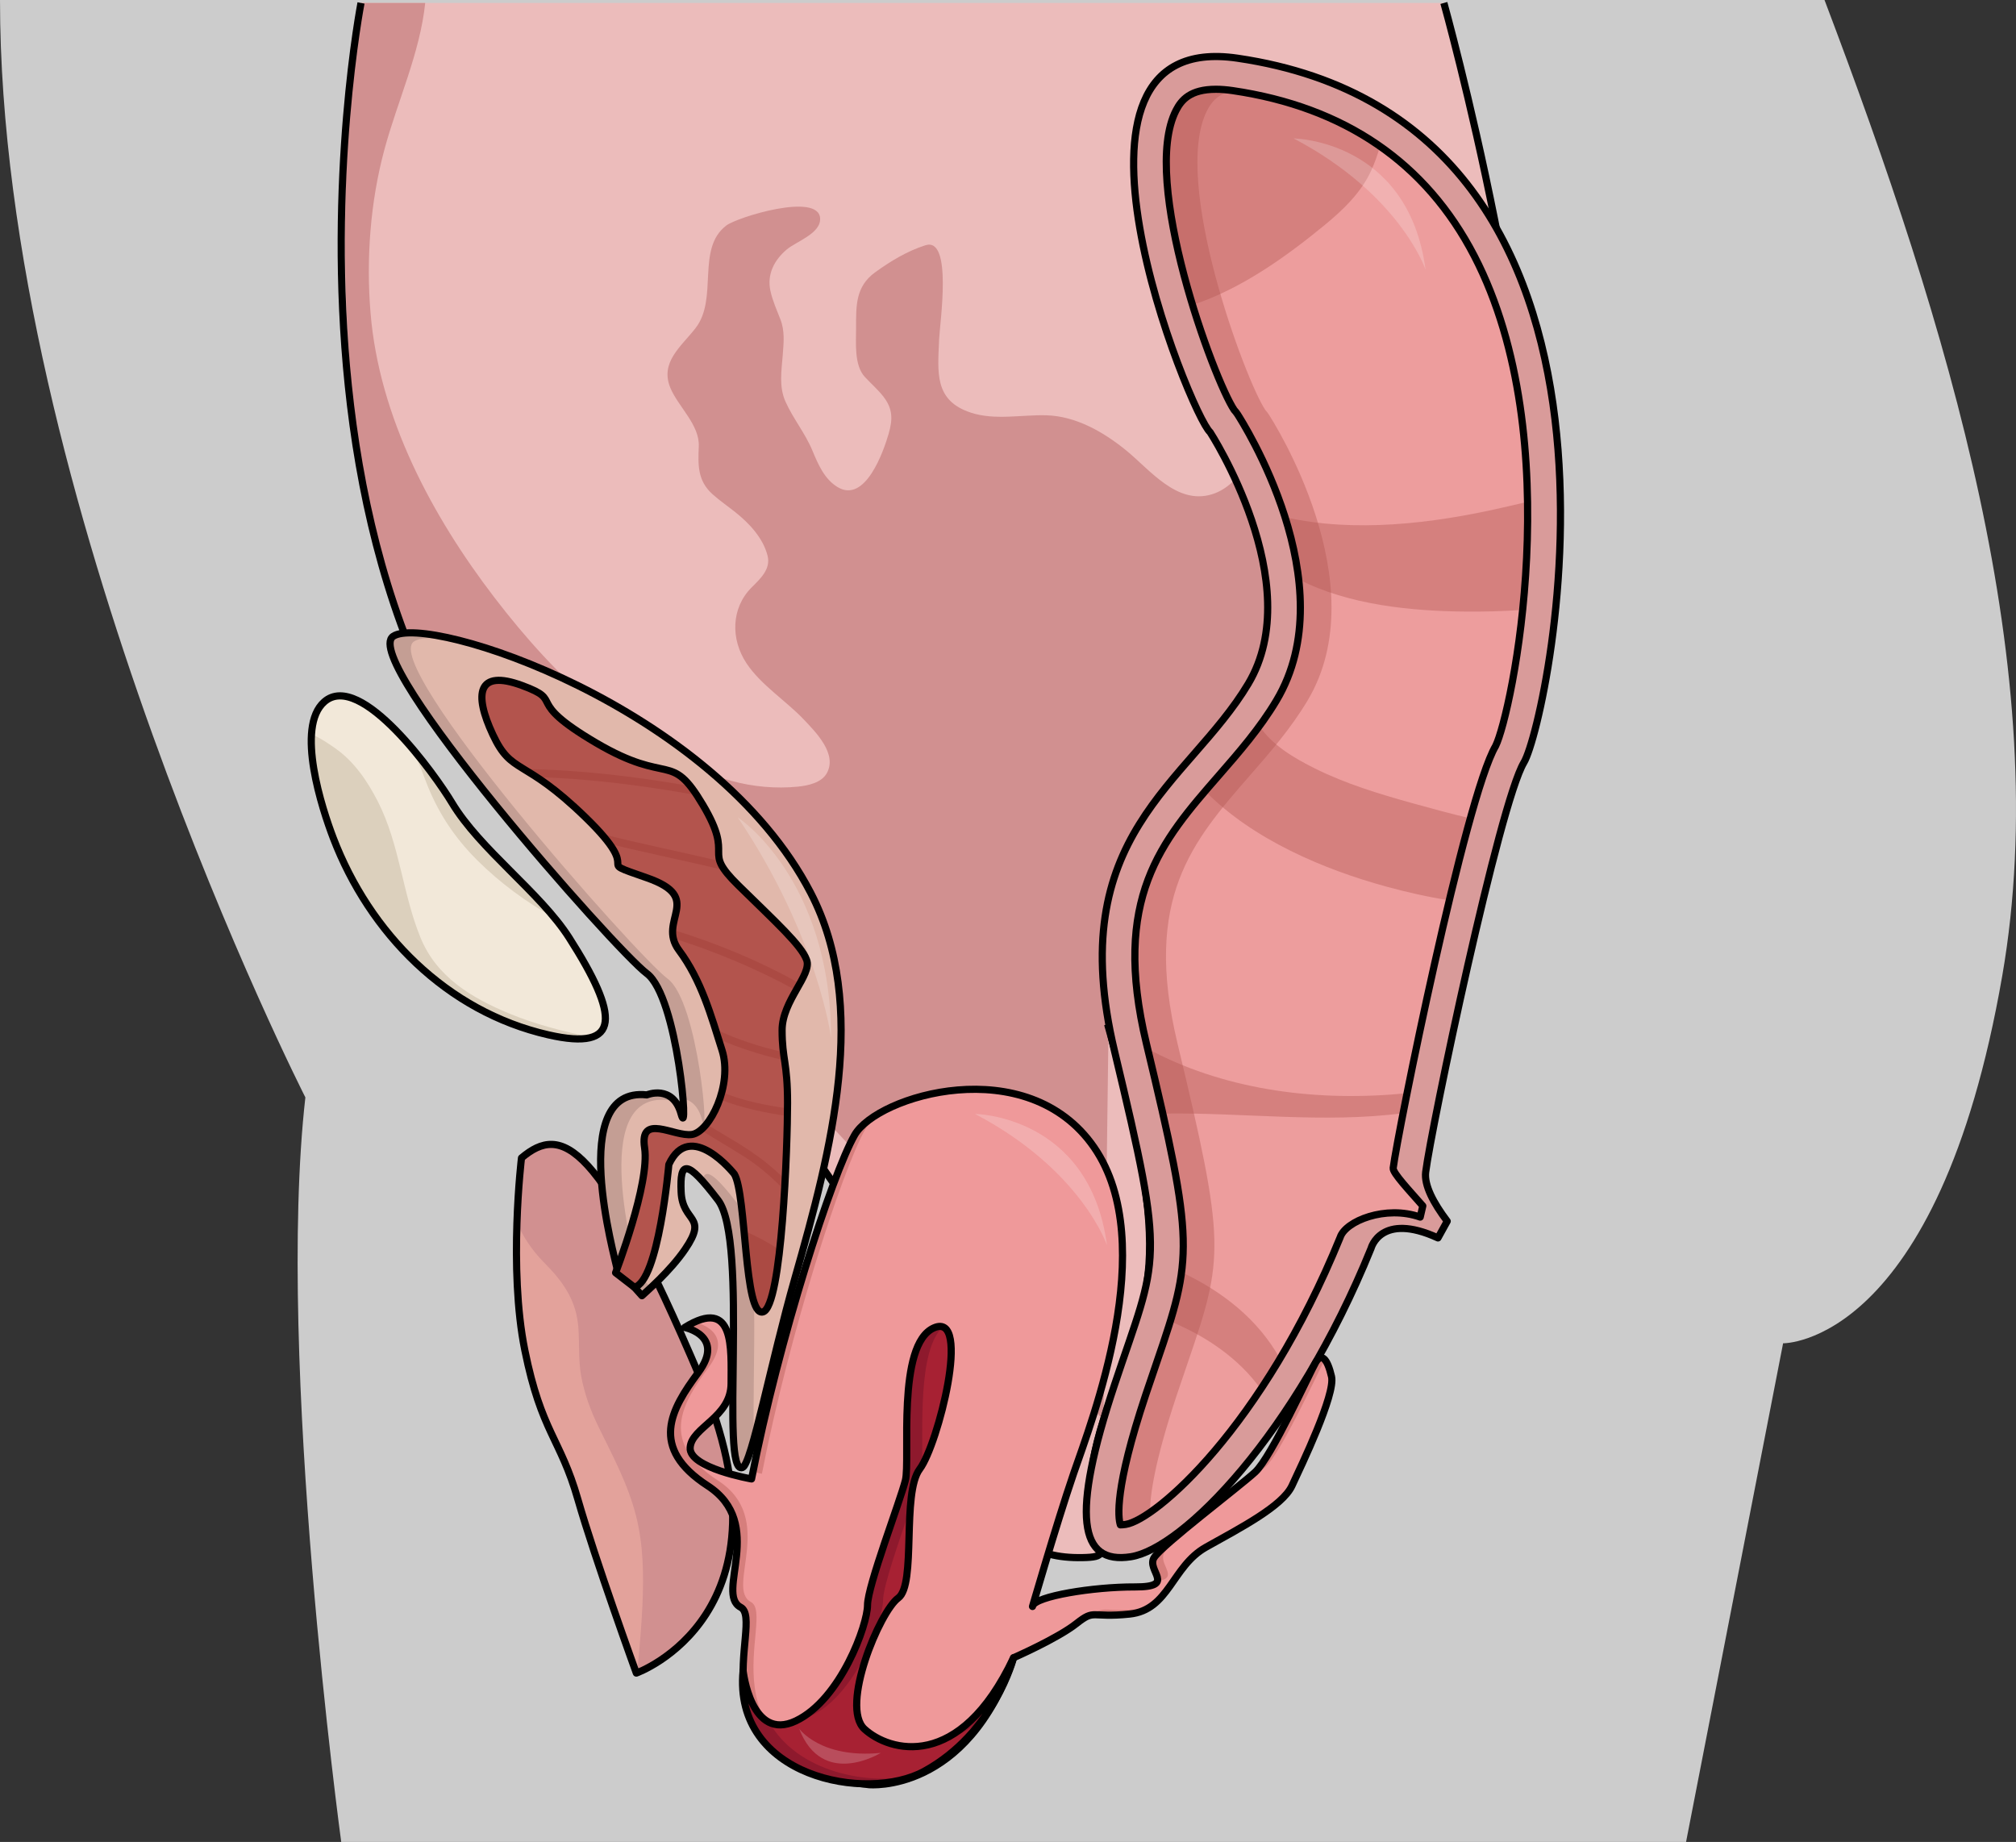 <?xml version="1.0" encoding="utf-8"?>
<!-- Generator: Adobe Illustrator 16.0.0, SVG Export Plug-In . SVG Version: 6.00 Build 0)  -->
<!DOCTYPE svg PUBLIC "-//W3C//DTD SVG 1.1//EN" "http://www.w3.org/Graphics/SVG/1.1/DTD/svg11.dtd">
<svg version="1.1" id="Layer_1" xmlns="http://www.w3.org/2000/svg" xmlns:xlink="http://www.w3.org/1999/xlink" x="0px" y="0px"
	 width="281.2px" height="256.896px" viewBox="0 0 281.2 256.896" enable-background="new 0 0 281.2 256.896" xml:space="preserve">
<rect x="0" y="0" width="281.2" height="256.896" fill="#333333" stroke="none"/>
<g>
	<path id="changecolor" fill="#CCCCCC" d="M0,0c0,69.309,42.595,153.056,42.595,153.056c-4.155,36.596,4.999,103.841,4.999,103.841
		h187.584l13.536-69.548c0,0,21.602,0.392,30.569-51.259c7.334-42.235-7.557-90.62-24.792-136.09H0z"/>
	<g>
		<path fill="#ECBCBB" d="M50.355,0.413c0,0-19.101,98.233,43.173,132.699c0,0,46.927,63.572,46.512,72.565
			c-0.416,8.994,4.161,11.685,10.935,11.563c6.772-0.121-2.557-2.241,2.937-19.171c5.493-16.931,10.882-19.003,0.711-54.769
			c0,0,58.278-22.513,59.847-56.488c1.567-33.976-13.072-86.4-13.072-86.4H50.355z"/>
		<g>
			<path fill="#D19090" d="M209.659,96.947c-6.585,1.951-16.572,2.285-20.967-4.241c-4.414-6.555-0.062-14.468,5.359-18.791
				c4.345-3.463,9.897-6.388,15.59-7.281c-4.031-0.984-8.522-0.358-11.936,2.045c-3.201,2.252-5.497,5.465-8.539,7.889
				c-3.815,3.04-11.407,5.244-13.628-0.893c-1.866-5.154,0.535-11.653,4.331-15.332c5.484-5.317,12.938-7.451,19.962-10.049
				c-3.494-1.165-7.545-0.542-10.977,0.561c-3.463,1.112-7.597,2.75-9.98,5.661c-3.017,3.679-4.83,10.942-9.889,12.442
				c-4.856,1.44-8.576-3.423-11.872-6.115c-3.146-2.572-7.021-4.815-11.194-4.924c-3.416-0.089-7.157,0.725-10.479-0.36
				c-5.176-1.687-4.635-5.63-4.448-10.234c0.093-2.273,1.913-14.327-1.906-13.121c-2.517,0.795-4.914,2.243-7.039,3.791
				c-2.709,1.972-2.643,4.629-2.638,7.717c0.005,2.051-0.295,5.2,1.206,6.84c0.86,0.938,1.848,1.777,2.624,2.787
				c1.3,1.688,1.29,3.154,0.714,5.149c-0.7,2.421-3.25,9.797-7.135,7.438c-1.834-1.114-2.707-3.181-3.502-5.086
				c-1.026-2.462-2.685-4.428-3.758-6.837c-0.931-2.092-0.548-4.294-0.379-6.497c0.13-1.708,0.311-3.328-0.326-4.967
				c-0.511-1.317-1.087-2.582-1.392-3.969c-0.506-2.313,0.541-4.303,2.265-5.766c1.329-1.129,4.845-2.258,4.663-4.401
				c-0.304-3.586-11.551-0.112-13.075,1.043c-4.262,3.228-1.076,10.193-4.307,14.329c-2.027,2.595-4.997,4.764-3.488,8.356
				c1.088,2.593,4.082,5.13,3.95,8.124c-0.11,2.58-0.185,4.78,1.9,6.658c1.01,0.909,2.126,1.67,3.187,2.514
				c1.951,1.551,3.866,3.586,4.505,6.063c0.49,1.904-1.053,3.263-2.242,4.461c-2.836,2.854-2.927,7.189-0.693,10.559
				c2.013,3.035,5.52,5.224,8.01,7.858c1.693,1.789,4.702,4.807,3.174,7.499c-0.746,1.314-2.648,1.71-4.003,1.845
				c-3.096,0.311-6.31,0.014-9.311-0.812c-13.63-3.745-24.64-14.608-33.017-25.543c-8.739-11.404-16.094-25.16-17.295-39.714
				c-0.624-7.54-0.038-15.483,1.94-22.801c1.817-6.733,4.954-13.433,5.687-20.431h-8.956C47.603,16.767,43.2,81.217,66.87,105.163
				c23.67,23.945,87.041,92.906,87.041,92.906l0.711-54.769l59.826-48.181C212.89,95.856,211.277,96.468,209.659,96.947z"/>
		</g>
		<path fill="none" stroke="#000000" stroke-miterlimit="10" d="M50.355,0.413c0,0-19.101,98.233,43.173,132.699
			c0,0,46.927,63.572,46.512,72.565c-0.416,8.994,4.161,11.685,10.935,11.563c6.772-0.121-2.557-2.241,2.937-19.171
			c5.493-16.931,10.882-19.003,0.711-54.769c0,0,58.278-22.513,59.847-56.488c1.567-33.976-13.072-86.4-13.072-86.4"/>
	</g>
	<g>
		<g>
			<path fill="#E3A29B" d="M72.74,161.499c5.641-4.755,10.753-2.546,24.876,30.563c14.121,33.105-8.859,41.283-8.859,41.283
				s-5.729-15.793-8.166-24.275c-2.434-8.48-5.063-9.3-7.384-20.744C70.885,176.882,72.74,161.499,72.74,161.499z"/>
			<path fill="#D19090" d="M72.108,170.51c0.891,2.042,2.075,3.854,3.808,5.605c2.63,2.656,4.469,5.207,4.757,9.058
				c0.168,2.21-0.009,4.531,0.387,6.719c0.45,2.483,1.311,4.825,2.415,7.093c2.009,4.118,4.121,8.005,5.252,12.477
				c1.027,4.051,1.07,8.282,0.883,12.429c-0.143,3.144-0.446,6.273-0.717,9.402c1.863-0.738,22.21-9.616,8.724-41.23
				c-14.123-33.108-19.235-35.317-24.876-30.563C72.74,161.499,72.284,165.292,72.108,170.51z"/>
		</g>
		<path fill="none" stroke="#000000" stroke-linecap="round" stroke-linejoin="round" stroke-miterlimit="10" d="M72.74,161.499
			c5.641-4.755,10.753-2.546,24.876,30.563c14.121,33.105-8.859,41.283-8.859,41.283s-5.729-15.793-8.166-24.275
			c-2.434-8.48-5.063-9.3-7.384-20.744C70.885,176.882,72.74,161.499,72.74,161.499z"/>
	</g>
	<g>
		<path fill="#F2E8D9" d="M79.381,130.779c-4.02-6.292-12.449-12.314-16.349-18.831c-2.241-3.747-12.731-18.511-17.796-14.071
			c-4.054,3.558-0.284,14.984,1.243,18.98c5.072,13.277,15.814,24.229,30.005,27.472C86.782,146.684,86.357,141.696,79.381,130.779z
			"/>
		<path fill="#DCD0BD" d="M59.314,108.753c1.631,4.351,3.965,7.959,7.284,11.256c3.21,3.189,6.848,5.839,10.756,8.019
			c-4.369-5.317-10.993-10.519-14.321-16.079c-0.957-1.602-3.423-5.215-6.326-8.481C57.88,105,58.628,106.923,59.314,108.753z"/>
		<path fill="#DCD0BD" d="M71.033,141.356c-5.265-2.183-10.127-5.096-12.37-10.563c-2.525-6.156-2.903-13.014-5.95-18.99
			c-1.466-2.874-3.296-5.577-5.969-7.452c-0.82-0.574-2.029-1.413-3.294-1.951c-0.326,4.87,1.933,11.584,3.03,14.458
			c5.072,13.277,15.814,24.229,30.005,27.472c2.746,0.63,4.725,0.729,6.023,0.338C78.595,143.864,74.719,142.884,71.033,141.356z"/>
		<path fill="none" stroke="#000000" stroke-linecap="round" stroke-linejoin="round" stroke-miterlimit="10" d="M79.381,130.779
			c-4.02-6.292-12.449-12.314-16.349-18.831c-2.241-3.747-12.731-18.511-17.796-14.071c-4.054,3.558-0.284,14.984,1.243,18.98
			c5.072,13.277,15.814,24.229,30.005,27.472C86.782,146.684,86.357,141.696,79.381,130.779z"/>
	</g>
	<path fill="none" stroke="#000000" stroke-linecap="round" stroke-linejoin="round" stroke-miterlimit="10" d="M214.468,182.857"/>
	<path fill="#D99B9A" d="M201.864,170.322c-1.934-2.555-3.23-5.019-3.005-6.847c0.763-6.126,10.28-51.429,13.707-57.141
		c3.426-5.71,21.442-89.218-39.973-98.22c-28.568-4.187-6.474,49.873-3.808,52.156c0,0,13.704,21.088,5.328,35.099
		c-8.374,14.012-25.886,21.074-18.653,51.235c7.233,30.159,6.092,28.257,0,46.528c-6.092,18.274-4.949,25.128,2.286,23.985
		c7.23-1.143,22.944-17.029,33.499-43.02c0,0,1.328-5.116,9.329-1.443"/>
	<path fill="none" stroke="#000000" stroke-linecap="round" stroke-linejoin="round" stroke-miterlimit="10" d="M201.864,170.322
		c-1.934-2.555-3.23-5.019-3.005-6.847c0.763-6.126,10.28-51.429,13.707-57.141c3.426-5.71,21.442-89.218-39.973-98.22
		c-28.568-4.187-6.474,49.873-3.808,52.156c0,0,13.704,21.088,5.328,35.099c-8.374,14.012-25.886,21.074-18.653,51.235
		c7.233,30.159,6.092,28.257,0,46.528c-6.092,18.274-4.949,25.128,2.286,23.985c7.23-1.143,22.944-17.029,33.499-43.02
		c0,0,1.328-5.116,9.329-1.443L201.864,170.322z"/>
	<path fill="#ED9D9D" d="M198.099,169.747c-4.823-1.7-10.432,0.545-11.167,2.834c-10.813,26.509-25.76,39.372-29.9,40.025
		c-0.273,0.043-0.518,0.065-0.723,0.065c-0.013,0-0.021,0-0.034,0c-0.323-1.004-0.846-4.995,3.52-18.092
		c0.56-1.677,1.076-3.186,1.55-4.56c5.049-14.707,5.274-16.488-1.44-44.48c-4.854-20.241,2.071-28.186,10.095-37.384
		c2.807-3.219,5.71-6.547,8.037-10.443c9.725-16.269-4.797-38.973-5.42-39.932c-0.141-0.214-0.297-0.418-0.472-0.606
		c-2.79-4.157-13.149-32.008-8.098-41.797c0.747-1.447,1.991-2.927,5.56-2.927c0.715,0,1.495,0.063,2.324,0.184
		c15.625,2.29,26.969,10.053,33.715,23.073c13.269,25.604,5.188,63.883,2.971,68.332c-4.221,7.188-13.688,54.037-14.289,58.874
		c-0.084,0.67,2.281,3.155,4.132,5.276"/>
	<g opacity="0.4">
		<g>
			<path fill="#B15650" d="M164.138,194.58c0.56-1.677,1.075-3.186,1.549-4.56c5.05-14.707,5.273-16.488-1.44-44.48
				c-4.854-20.241,2.073-28.186,10.095-37.384c2.807-3.219,5.709-6.547,8.038-10.443c9.725-16.269-4.798-38.973-5.421-39.932
				c-0.14-0.214-0.297-0.418-0.471-0.606c-2.791-4.157-13.15-32.008-8.099-41.797c0.588-1.138,1.489-2.294,3.583-2.736
				c-0.014-0.002-0.028-0.005-0.042-0.007c-0.829-0.121-1.609-0.184-2.324-0.184c-3.568,0-4.813,1.479-5.56,2.927
				c-5.052,9.789,5.308,37.64,8.098,41.797c0.175,0.188,0.331,0.392,0.472,0.606c0.623,0.959,15.145,23.663,5.42,39.932
				c-2.327,3.896-5.23,7.224-8.037,10.443c-8.023,9.198-14.948,17.143-10.095,37.384c6.715,27.992,6.489,29.773,1.44,44.48
				c-0.474,1.374-0.99,2.883-1.55,4.56c-4.365,13.097-3.843,17.088-3.52,18.092c0.013,0,0.021,0,0.034,0
				c0.205,0,0.449-0.022,0.723-0.065c0.777-0.123,1.938-0.678,3.379-1.672C160.396,208.642,161.019,203.935,164.138,194.58z"/>
			<path fill="#B15650" d="M196.629,169.36c0.494,0.096,0.985,0.217,1.47,0.387l0.133-0.573
				C197.683,169.202,197.148,169.265,196.629,169.36z"/>
		</g>
	</g>
	<path opacity="0.4" fill="#B15650" d="M204.488,85.298c2.545,0.019,5.212-0.038,7.899-0.244c0.473-4.592,0.764-9.72,0.68-15.072
		c-1.355,0.333-2.633,0.617-3.75,0.871c-9.437,2.15-20.364,3.479-30.072,1.279c0.855,2.709,1.546,5.645,1.891,8.66
		C188.126,84.406,197.019,85.242,204.488,85.298z"/>
	<path opacity="0.4" fill="#B15650" d="M193.455,123.679c2.746,0.749,5.686,1.424,8.699,1.89c0.992-4.129,1.991-8.056,2.936-11.433
		c-2.781-0.655-5.503-1.398-8.106-2.121c-4.606-1.283-9.264-2.693-13.557-4.83c-2.882-1.436-5.931-3.203-7.762-5.926
		c-1.792,2.445-3.749,4.699-5.666,6.897c-0.641,0.734-1.271,1.459-1.892,2.184C174.776,117.107,184.643,121.274,193.455,123.679z"/>
	<path opacity="0.4" fill="#B15650" d="M160.927,146.723c-0.274-0.108-0.548-0.218-0.818-0.326c0.795,3.327,1.487,6.271,2.087,8.912
		c11.093-0.176,22.532,1.396,33.515-0.053c0.172-0.878,0.357-1.81,0.553-2.788C184.007,153.688,171.533,152.145,160.927,146.723z"/>
	<path opacity="0.4" fill="#B15650" d="M175.862,193.738c0.89-1.343,1.782-2.754,2.673-4.243c-3.014-5.409-7.917-9.334-13.73-12.054
		c-0.282,2.204-0.814,4.371-1.571,6.849C168.306,186.379,172.851,189.523,175.862,193.738z"/>
	<path opacity="0.4" fill="#B15650" d="M184.713,31.436c2.599-2.135,5.115-4.523,6.541-7.631c0.506-1.099,0.902-2.235,1.229-3.39
		c-5.707-4-12.566-6.61-20.553-7.78c-0.829-0.121-1.609-0.184-2.324-0.184c-3.568,0-4.813,1.479-5.56,2.927
		c-2.935,5.685-0.669,17.458,2.291,27.147C173.12,40.314,179.45,35.757,184.713,31.436z"/>
	<path fill="#B3544D" d="M105.342,171.448c0.488,5.203,1.021,10.508,2.53,10.076c0.952-0.274,1.66-3.342,2.179-7.433
		C108.568,173.073,106.992,172.188,105.342,171.448z"/>
	<path fill="#EF999A" d="M95.5,185.141c0,0,5.71,1.143,1.903,6.282c-3.807,5.139-6.899,10.469,1.31,15.799
		c8.208,5.329,0.976,15.038,4.592,16.941c3.616,1.902-8.186,21.645,17.893,24.745c0,0,13.704,1.332,20.177-17.703
		c0,0,6.092-2.663,8.755-4.758c2.666-2.095,1.906-0.762,7.425-1.332c5.52-0.572,5.901-6.663,10.659-9.328
		c4.76-2.665,10.66-5.71,11.993-8.565c1.332-2.855,6.092-12.754,5.521-15.229c-0.573-2.474-1.396-3.38-2.214-1.972
		c-0.82,1.407-6.162,13.204-8.446,15.298c-2.284,2.092-12.944,10.138-14.087,11.921c-1.14,1.783,3.207,4.11-2.664,4.09
		c-5.871-0.022-13.896,1.31-14.276,2.642c-0.381,1.334,3.236-11.229,5.711-18.463s12.182-31.979,2.854-45.493
		c-9.326-13.515-30.253-7.234-33.399-1.714c-3.147,5.52-10.555,28.351-14.378,47.967c0,0-8.756-1.521-8.565-4.377
		s5.711-4.188,5.711-8.947C101.972,188.188,102.542,180.763,95.5,185.141z"/>
	<g opacity="0.4">
		<g>
			<g>
				<path fill="#B15650" d="M145.489,223.242c0.028-0.092,0.095-0.182,0.191-0.272c-0.042,0.015-0.083,0.028-0.123,0.043
					C145.529,223.107,145.505,223.188,145.489,223.242z"/>
			</g>
			<g>
				<path fill="#B15650" d="M161.434,220.518c3.245-0.434-0.014-2.429,0.993-4.001c1.143-1.784,11.801-9.828,14.087-11.921
					c2.157-1.979,7.04-12.607,8.267-14.968c-0.398-0.444-0.834-0.354-1.269,0.394c-0.82,1.407-6.162,13.204-8.446,15.298
					c-2.284,2.092-12.944,10.138-14.087,11.921C160.266,218.356,161.701,219.685,161.434,220.518z"/>
			</g>
			<g>
				<path fill="#B15650" d="M142.821,230.481c-0.009,0.025-0.019,0.05-0.027,0.077c0.734-0.345,1.682-0.8,2.684-1.314
					C143.965,229.981,142.821,230.481,142.821,230.481z"/>
			</g>
			<g>
				<path fill="#B15650" d="M159,224.391c-5.032,0.521-4.852-0.533-6.8,0.863c0.911-0.167,1.911,0.217,5.353-0.139
					c1.195-0.126,2.14-0.517,2.948-1.066C160.043,224.208,159.554,224.332,159,224.391z"/>
			</g>
			<g>
				<path fill="#B15650" d="M106.275,205.545c3.823-19.617,11.23-42.448,14.377-47.968c0.635-1.112,1.997-2.252,3.833-3.256
					c-2.572,1.157-4.489,2.591-5.28,3.98c-3.095,5.427-10.308,27.596-14.182,46.986
					C105.776,205.458,106.275,205.545,106.275,205.545z"/>
			</g>
			<g>
				<path fill="#B15650" d="M122.645,248.185c-26.078-3.102-14.276-22.842-17.893-24.745s3.616-11.613-4.592-16.94
					c-8.21-5.331-5.116-10.661-1.31-15.801c3.806-5.14-1.903-6.281-1.903-6.281c0.13-0.081,0.251-0.148,0.376-0.22
					c-0.543,0.214-1.147,0.523-1.824,0.943c0,0,5.71,1.143,1.903,6.282c-3.807,5.139-6.899,10.469,1.31,15.799
					c8.208,5.329,0.976,15.038,4.592,16.941c3.616,1.902-8.186,21.645,17.893,24.745c0,0,3.953,0.381,8.614-2.213
					C125.808,248.485,122.645,248.185,122.645,248.185z"/>
			</g>
		</g>
	</g>
	<path fill="none" stroke="#000000" stroke-linecap="round" stroke-linejoin="round" stroke-miterlimit="10" d="M95.5,185.141
		c0,0,5.71,1.143,1.903,6.282c-3.807,5.139-6.899,10.469,1.31,15.799c8.208,5.329,0.976,15.038,4.592,16.941
		c3.616,1.902-8.186,21.645,17.893,24.745c0,0,13.704,1.332,20.177-17.703c0,0,6.092-2.663,8.755-4.758
		c2.666-2.095,1.906-0.762,7.425-1.332c5.52-0.572,5.901-6.663,10.659-9.328c4.76-2.665,10.66-5.71,11.993-8.565
		c1.332-2.855,6.092-12.754,5.521-15.229c-0.573-2.474-1.396-3.38-2.214-1.972c-0.82,1.407-6.162,13.204-8.446,15.298
		c-2.284,2.092-12.944,10.138-14.087,11.921c-1.14,1.783,3.207,4.11-2.664,4.09c-5.871-0.022-13.896,1.31-14.276,2.642
		c-0.381,1.334,3.236-11.229,5.711-18.463s12.182-31.979,2.854-45.493c-9.326-13.515-30.253-7.234-33.399-1.714
		c-3.147,5.52-10.555,28.351-14.378,47.967c0,0-8.756-1.521-8.565-4.377s5.711-4.188,5.711-8.947
		C101.972,188.188,102.542,180.763,95.5,185.141z"/>
	<path fill="#A72133" d="M103.652,233.014c0,0,1.079,9.993,7.361,6.995c6.281-2.998,9.995-13.443,9.993-16.132
		c-0.002-2.688,4.568-14.563,5.282-17.417c0.714-2.855-1.285-18.988,3.997-21.271c5.282-2.285,0.55,16.311-1.998,19.701
		c-2.549,3.392-0.429,16.131-2.999,17.987c-2.568,1.855-8.137,15.134-4.711,18.274c3.428,3.141,13.265,6.043,20.796-9.946
		c0,0-2.646,10.457-12.458,15.835C120.893,251.438,102.206,247.848,103.652,233.014z"/>
	<g>
		<g>
			<g>
				<path fill="#8E192D" d="M137.279,239.509c3.083-4.316,4.095-8.304,4.095-8.304c-3.105,6.592-6.602,9.969-9.88,11.446
					C133.34,242.247,135.31,241.284,137.279,239.509z"/>
			</g>
			<g>
				<path fill="#8E192D" d="M107.332,240.233c-3.055-1.457-3.68-7.22-3.68-7.22c-1.392,14.271,15.845,18.132,24.3,14.489
					C121.175,249.204,111.174,247.113,107.332,240.233z"/>
			</g>
			<g>
				<path fill="#8E192D" d="M113.185,239.284c6.281-2.998,9.995-13.443,9.992-16.13c0-1.87,2.206-8.173,3.792-12.805
					c0.166-2.334,0.503-4.376,1.318-5.46c0.103-0.138,0.21-0.308,0.319-0.491c0.207-4.454-0.719-16.049,2.919-19.327
					c-0.33-0.128-0.739-0.1-1.24,0.117c-5.282,2.283-3.283,18.416-3.997,21.271c-0.714,2.854-5.284,14.729-5.282,17.417
					c0.002,2.634-3.569,12.722-9.629,15.942C111.927,239.764,112.526,239.599,113.185,239.284z"/>
			</g>
		</g>
	</g>
	<path fill="none" stroke="#000000" stroke-linecap="round" stroke-linejoin="round" stroke-miterlimit="10" d="M103.652,233.014
		c0,0,1.079,9.993,7.361,6.995c6.281-2.998,9.995-13.443,9.993-16.132c-0.002-2.688,4.568-14.563,5.282-17.417
		c0.714-2.855-1.285-18.988,3.997-21.271c5.282-2.285,0.55,16.311-1.998,19.701c-2.549,3.392-0.429,16.131-2.999,17.987
		c-2.568,1.855-8.137,15.134-4.711,18.274c3.428,3.141,13.265,6.043,20.796-9.946c0,0-2.646,10.457-12.458,15.835
		C120.893,251.438,102.206,247.848,103.652,233.014z"/>
	<path fill="none" stroke="#000000" stroke-linecap="round" stroke-linejoin="round" stroke-miterlimit="10" d="M198.458,168.19
		c-1.851-2.121-4.216-4.606-4.132-5.276c0.601-4.837,10.068-51.686,14.289-58.874c2.217-4.448,10.298-42.727-2.971-68.332
		c-6.746-13.021-18.09-20.783-33.715-23.073c-0.829-0.121-1.609-0.184-2.324-0.184c-3.568,0-4.813,1.479-5.56,2.927
		c-5.052,9.789,5.308,37.64,8.098,41.797c0.175,0.188,0.331,0.392,0.472,0.606c0.623,0.959,15.145,23.663,5.42,39.932
		c-2.327,3.896-5.23,7.224-8.037,10.443c-8.023,9.198-14.948,17.143-10.095,37.384c6.715,27.992,6.489,29.773,1.44,44.48
		c-0.474,1.374-0.99,2.883-1.55,4.56c-4.365,13.097-3.843,17.088-3.52,18.092c0.013,0,0.021,0,0.034,0
		c0.205,0,0.449-0.022,0.723-0.065c4.141-0.653,19.087-13.517,29.9-40.025c0.735-2.289,6.344-4.534,11.167-2.834L198.458,168.19z"/>
	<g>
		<path fill="#E1B8AB" d="M113.086,124.534C99.571,98.456,59.598,85.513,54.84,88.749c-4.76,3.235,31.027,43.78,35.379,47.022
			c4.353,3.244,5.927,23.787,4.785,19.602c-1.143-4.188-4.785-2.668-4.785-2.668c-11.281-1.255-4.343,23.058-4.188,24.083
			l3.51,3.927c0.602-0.575,3.93-3.404,6.034-6.498c3.236-4.76-0.381-3.617-0.57-7.995c-0.19-4.379,0.761-4.569,5.139,1.142
			c4.378,5.71,0.19,38.64,3.427,37.309c1.287-0.53,3.929-14.557,7.316-26.437C116.019,160.245,121.227,140.241,113.086,124.534z"/>
		<g>
			<g>
				<g>
					<path fill="#C49E94" d="M103.039,168.086c-3.417-4.455-4.742-5.305-5.07-3.386c0.608,0.675,1.325,1.555,2.175,2.663
						c4.378,5.71,0.19,38.64,3.427,37.309c0.405-0.167,0.945-1.675,1.6-4.03C104.821,191.553,106.288,172.326,103.039,168.086z"/>
				</g>
				<g>
					<path fill="#C49E94" d="M90.219,135.771c2.973,2.217,4.648,12.493,5.05,17.458c1.003,0.196,2.094,0.896,2.631,2.866
						c1.143,4.187-0.433-16.354-4.785-19.6c-4.352-3.242-40.139-43.787-35.379-47.023c1.055-0.718,3.843-0.638,7.688,0.202
						c-5.326-1.483-9.28-1.814-10.584-0.926C50.081,91.984,85.868,132.529,90.219,135.771z"/>
				</g>
				<g>
					<path fill="#C49E94" d="M88.926,177.514c-0.153-1.027-7.093-25.34,4.188-24.084c0,0,0.281-0.112,0.705-0.193
						c-1.51-1.399-3.601-0.531-3.601-0.531c-11.281-1.255-4.343,23.058-4.188,24.083l3.51,3.927c0.187-0.179,0.64-0.576,1.236-1.133
						L88.926,177.514z"/>
				</g>
			</g>
		</g>
		<path fill="none" stroke="#000000" stroke-linecap="round" stroke-linejoin="round" stroke-miterlimit="10" d="M113.086,124.534
			C99.571,98.456,59.598,85.513,54.84,88.749c-4.76,3.235,31.027,43.78,35.379,47.022c4.353,3.244,5.927,23.787,4.785,19.602
			c-1.143-4.188-4.785-2.668-4.785-2.668c-11.281-1.255-4.343,23.058-4.188,24.083l3.51,3.927c0.602-0.575,3.93-3.404,6.034-6.498
			c3.236-4.76-0.381-3.617-0.57-7.995c-0.19-4.379,0.761-4.569,5.139,1.142c4.378,5.71,0.19,38.64,3.427,37.309
			c1.287-0.53,3.929-14.557,7.316-26.437C116.019,160.245,121.227,140.241,113.086,124.534z"/>
		<path fill="#AB4A43" d="M85.864,177.51c0,0,4.81-12.468,4.048-17.418c-0.761-4.949,4.141-1.485,6.614-1.865
			c2.476-0.38,5.711-6.922,4.188-11.741c-1.523-4.819-2.884-9.767-6.011-13.955c-3.126-4.188,3.677-7.267-4.484-10.104
			c-8.159-2.84,0.216,0.092-8.541-8.415c-8.756-8.51-10.269-5.845-12.938-11.555c-2.669-5.711-2.141-9.137,4.066-6.853
			c6.208,2.285-0.025,1.903,10.324,7.995c10.351,6.091,10.351,0.974,14.918,8.672c4.569,7.698-0.38,5.99,4.949,11.223
			c5.331,5.231,8.756,8.322,9.518,10.393c0.762,2.072-3.426,5.707-3.426,9.79s0.762,4.464,0.762,10.175s-0.762,28.36-3.427,29.122
			c-2.665,0.763-2.284-16.37-3.998-19.226c0,0-6.161-7.78-9.136-1.333c0,0-1.41,16.354-4.812,17.115"/>
		<path fill="#B3544D" d="M83.87,116.289c5.459,1.383,11.023,2.514,16.529,3.798c-0.547-1.689,0.77-2.561-2.351-7.817
			c-0.303-0.511-0.585-0.963-0.853-1.368c-7.391-1.326-14.833-2.295-22.361-2.526c1.644,1.078,3.809,2.686,6.844,5.636
			C82.582,114.887,83.293,115.638,83.87,116.289z"/>
		<path fill="#B3544D" d="M106.452,161.827c1.081,0.833,2.1,1.733,3.064,2.689c0.181-3.423,0.279-6.618,0.316-8.841
			c-0.13-0.021-0.26-0.036-0.391-0.057c-2.77-0.464-6.107-1.08-9.062-2.313c-0.472,1.378-1.133,2.6-1.852,3.485
			C101.203,158.426,103.971,159.915,106.452,161.827z"/>
		<path fill="#B3544D" d="M102.426,163.746c0.666,1.11,1.017,4.379,1.352,7.914c1.738,0.738,3.4,1.633,4.971,2.67
			c0.291-2.585,0.516-5.482,0.683-8.3c-1.704-1.792-3.572-3.41-5.71-4.767c-1.974-1.255-4.003-2.416-5.98-3.659
			c-0.409,0.34-0.821,0.562-1.215,0.622c-2.474,0.38-7.375-3.084-6.614,1.865c0.762,4.95-4.048,17.418-4.048,17.418l2.615,2.019
			c3.401-0.762,4.812-17.115,4.812-17.115C96.265,155.966,102.426,163.746,102.426,163.746z"/>
		<path fill="#B3544D" d="M100.686,152.302c2.918,1.261,6.306,1.875,9.161,2.292c0.002-0.27,0.004-0.523,0.004-0.744
			c0-3.041-0.216-4.568-0.418-5.951c-0.064-0.015-0.131-0.027-0.196-0.043c-3.04-0.729-6.12-1.657-9.018-2.95
			c0.165,0.527,0.329,1.056,0.495,1.58C101.294,148.319,101.181,150.403,100.686,152.302z"/>
		<path fill="#B3544D" d="M99.787,143.53c3.01,1.461,6.269,2.482,9.487,3.223c-0.106-0.845-0.185-1.771-0.185-3.078
			c0-2,1.005-3.893,1.941-5.546c-0.057-0.032-0.113-0.064-0.17-0.097c-5.383-2.942-11.084-5.321-16.944-7.172
			c0.119,0.538,0.356,1.093,0.787,1.67C97.193,135.864,98.562,139.681,99.787,143.53z"/>
		<path fill="#B3544D" d="M90.219,122.426c6.182,2.149,3.78,4.438,3.609,7.241c6.149,1.886,12.166,4.367,17.734,7.516
			c0.732-1.313,1.267-2.439,0.952-3.298c-0.762-2.07-4.187-5.161-9.518-10.393c-0.896-0.881-1.499-1.562-1.907-2.127
			c-5.343-1.269-10.752-2.364-16.074-3.667C87.877,121.622,83.587,120.119,90.219,122.426z"/>
		<path fill="#B3544D" d="M96.284,109.633c-3.025-3.793-4.326-0.839-13.153-6.035c-10.35-6.091-4.116-5.71-10.324-7.995
			c-6.207-2.284-6.735,1.141-4.066,6.853c1.36,2.911,2.423,3.646,4.296,4.794C80.867,107.365,88.604,108.293,96.284,109.633z"/>
		<path fill="none" stroke="#000000" stroke-linecap="round" stroke-linejoin="round" stroke-miterlimit="10" d="M88.479,179.528
			c3.401-0.762,4.812-17.115,4.812-17.115c2.975-6.447,9.136,1.333,9.136,1.333c1.714,2.855,1.333,19.988,3.998,19.226
			c2.665-0.762,3.427-23.411,3.427-29.122s-0.762-6.092-0.762-10.175s4.188-7.718,3.426-9.79c-0.762-2.07-4.187-5.161-9.518-10.393
			c-5.329-5.232-0.38-3.524-4.949-11.223c-4.567-7.698-4.567-2.581-14.918-8.672c-10.35-6.091-4.116-5.71-10.324-7.995
			c-6.207-2.284-6.735,1.141-4.066,6.853c2.67,5.71,4.183,3.045,12.938,11.555c8.757,8.507,0.382,5.575,8.541,8.415
			c8.161,2.838,1.358,5.917,4.484,10.104c3.127,4.188,4.487,9.136,6.011,13.955c1.522,4.819-1.713,11.361-4.188,11.741
			c-2.474,0.38-7.375-3.084-6.614,1.865c0.762,4.95-4.048,17.418-4.048,17.418L88.479,179.528z"/>
	</g>
	<path opacity="0.2" fill="#FFFFFF" d="M136.001,155.361c0,0,15.996,0.182,18.406,18.312
		C154.408,173.673,150.877,163.168,136.001,155.361z"/>
	<path opacity="0.2" fill="#FFFFFF" d="M122.851,244.476c0,0-8.146,5.056-11.384-3.385
		C111.467,241.091,114.428,245.296,122.851,244.476z"/>
	<path opacity="0.2" fill="#FFFFFF" d="M180.44,19.307c0,0,15.996,0.181,18.406,18.311C198.846,37.618,195.316,27.112,180.44,19.307
		z"/>
	<path opacity="0.2" fill="#FFFFFF" d="M102.909,113.998c0,0,12.973,8.458,13.011,30.754
		C115.919,144.752,114.165,130.734,102.909,113.998z"/>
</g>
</svg>
